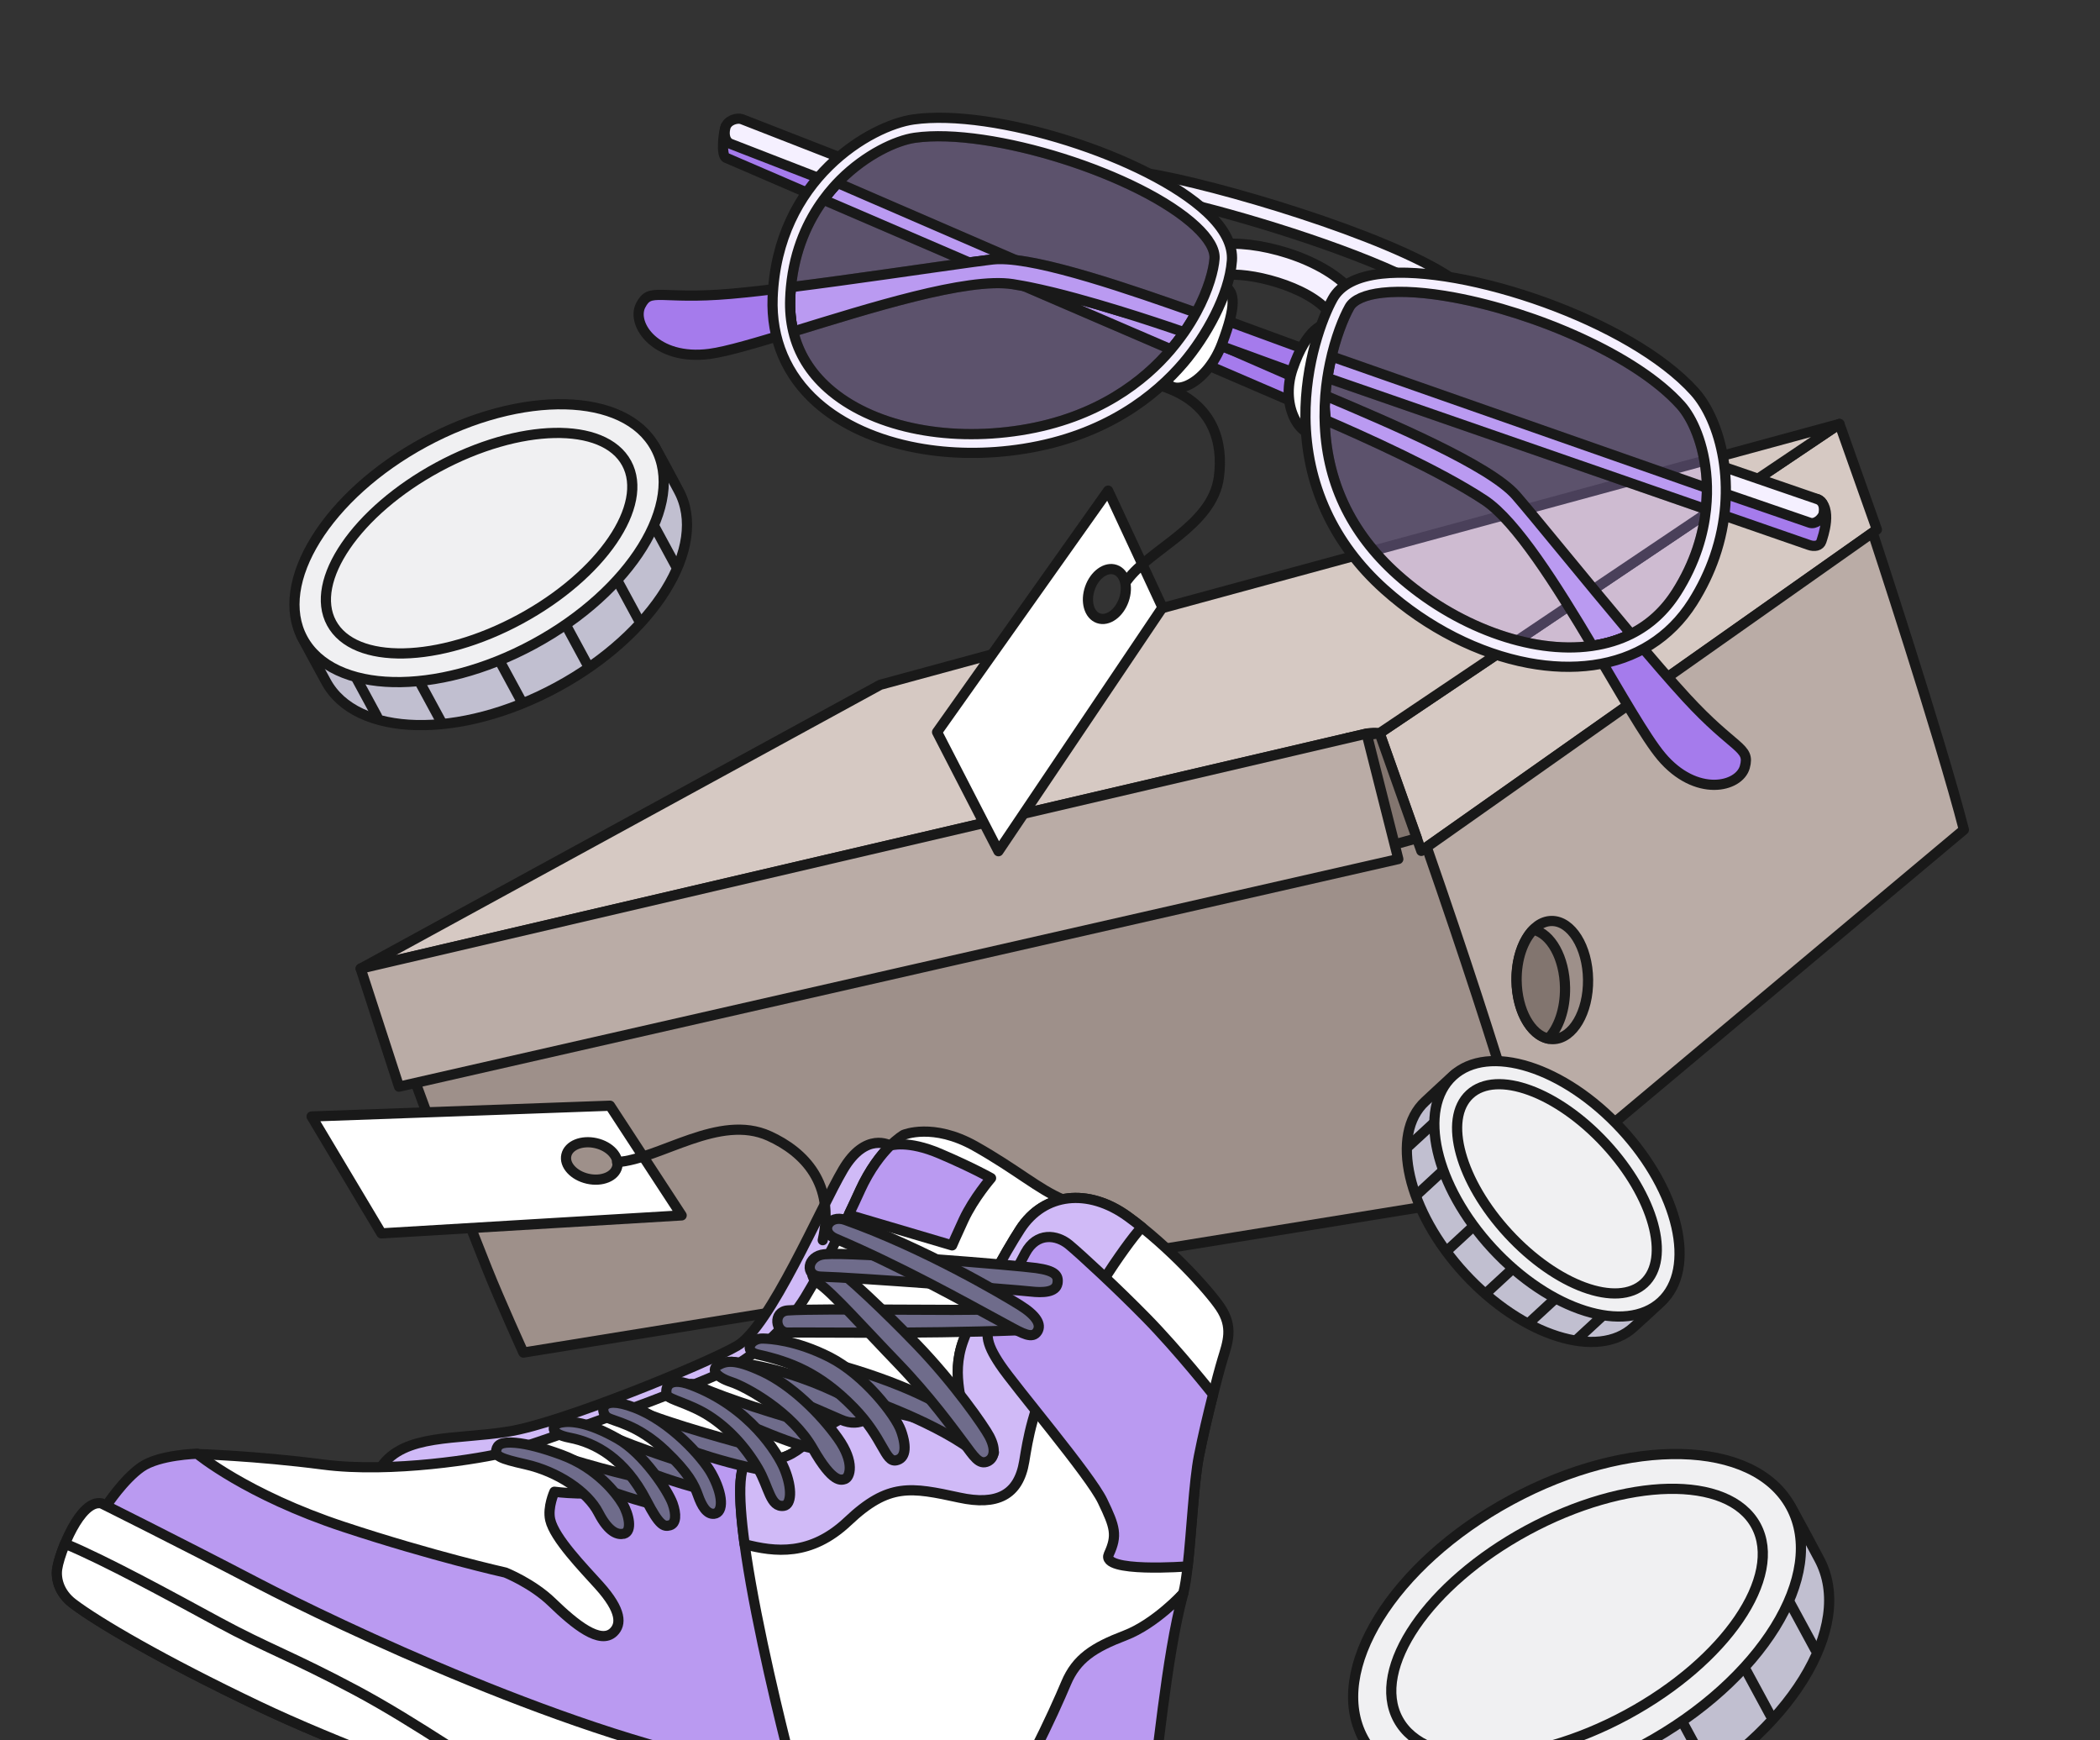 <?xml version="1.0" encoding="UTF-8"?> <svg xmlns="http://www.w3.org/2000/svg" width="618" height="512" viewBox="0 0 618 512" fill="none"><rect x="0" y="0" width="618" height="512" fill="#333333" stroke="none"/><g clip-path="url(#clip0_40001570_11675)"><path d="M409.486 526.786C408.98 525.851 401.09 511.467 400.715 510.484C393.13 490.551 419.794 474.637 452.911 456.708C485.425 439.105 513.279 426.006 526.392 442.32C527.295 443.443 534.638 457.374 535.331 458.654C546.099 478.544 526.657 509.919 491.905 528.733C457.154 547.547 420.254 546.675 409.486 526.786Z" fill="#C1BFD0" stroke="#191919" stroke-width="3" stroke-linecap="round" stroke-linejoin="round"></path><path d="M483.596 513.392C518.347 494.578 537.79 463.203 527.022 443.314C516.254 423.425 479.353 422.553 444.602 441.367C409.851 460.181 390.409 491.556 401.177 511.445C411.945 531.335 448.845 532.206 483.596 513.392Z" fill="#F0F0F2" stroke="#191919" stroke-width="3" stroke-linecap="round" stroke-linejoin="round"></path><path d="M478.778 504.488C507.858 488.745 524.861 463.845 516.755 448.872C508.649 433.9 478.504 434.525 449.424 450.269C420.344 466.012 403.342 490.912 411.448 505.885C419.554 520.857 449.699 520.232 478.778 504.488Z" stroke="#191919" stroke-width="3" stroke-linecap="round" stroke-linejoin="round"></path><path d="M495.581 507.511L502.934 521.094" stroke="#191919" stroke-width="3" stroke-linecap="round" stroke-linejoin="round"></path><path d="M513.604 491.014L520.957 504.597" stroke="#191919" stroke-width="3" stroke-linecap="round" stroke-linejoin="round"></path><path d="M526.818 471.689L534.172 485.271" stroke="#191919" stroke-width="3" stroke-linecap="round" stroke-linejoin="round"></path><path d="M451.914 349.709L154.03 397.962C154.03 397.962 147.144 382.813 143.369 373.366C139.59 363.908 125.233 327.521 119.518 310.634C113.799 293.737 110.978 285.015 110.978 285.015L409.916 216.412L433.032 277.502L451.918 349.719L451.914 349.709Z" fill="#9E908A" stroke="#191919" stroke-width="3" stroke-linecap="round" stroke-linejoin="round"></path><path d="M552.348 155.819L418.273 250.351L405.994 215.72L541.327 124.735L552.348 155.819Z" fill="#D6C9C3" stroke="#191919" stroke-width="3" stroke-linecap="round" stroke-linejoin="round"></path><path d="M419.862 249.233C443.029 315.74 451.914 349.707 451.914 349.707L577.946 244.134C570.926 216.794 551.098 156.7 551.098 156.7L419.862 249.233Z" fill="#BAACA6" stroke="#191919" stroke-width="3" stroke-linecap="round" stroke-linejoin="round"></path><path d="M457.035 305.738C451.218 305.818 446.401 298.1 446.277 288.501C446.154 278.901 450.77 271.054 456.587 270.974C462.405 270.894 467.222 278.612 467.345 288.211C467.469 297.811 462.853 305.658 457.035 305.738Z" fill="#9E908A" stroke="#191919" stroke-width="3" stroke-linecap="round" stroke-linejoin="round"></path><path d="M446.313 288.505C446.234 282.178 448.212 276.645 451.233 273.553C456.384 274.633 460.45 281.827 460.567 290.634C460.645 296.962 458.668 302.495 455.646 305.586C450.496 304.506 446.43 297.312 446.313 288.505Z" fill="#82756F" stroke="#191919" stroke-width="3" stroke-linecap="round" stroke-linejoin="round"></path><path d="M106.142 284.98L259.067 201.473L541.328 124.737L405.995 215.722C405.995 215.722 404.19 215.37 401.567 215.98C398.945 216.591 106.142 284.98 106.142 284.98Z" fill="#D6C9C3" stroke="#191919" stroke-width="3" stroke-linecap="round" stroke-linejoin="round"></path><path d="M416.955 246.636L404.887 250.006L396.531 217.162L405.993 215.72L416.955 246.636Z" fill="#82756F" stroke="#191919" stroke-width="3" stroke-linecap="round" stroke-linejoin="round"></path><path d="M402.168 215.849L411.502 252.752L117.428 319.725L106.138 284.98L402.168 215.849Z" fill="#BAACA6" stroke="#191919" stroke-width="3" stroke-linecap="round" stroke-linejoin="round"></path><path d="M261.982 337.057C261.982 337.057 254.81 332.757 248.128 344.078C241.446 355.399 226.559 390.471 216.885 395.996C207.211 401.521 165.059 418.74 149.631 421.202C134.204 423.664 118.966 421.809 112.186 431.585C105.411 441.348 145.902 438.162 145.902 438.162L224.119 413.651L261.978 337.07L261.982 337.057Z" fill="#D0BAF7" stroke="#191919" stroke-width="3" stroke-linecap="round" stroke-linejoin="round"></path><path d="M57.98 427.816C57.98 427.816 74.981 428.283 95.105 430.904C115.228 433.525 141.865 429.119 149.203 427.219C156.54 425.319 204.244 408.143 213.993 403.088C223.742 398.033 232.445 389.068 236.902 381.767C241.902 373.576 247.947 361.587 253.04 350.407C258.737 337.894 265.939 333.904 265.939 333.904C265.939 333.904 274.547 330.236 286.976 337.234C299.402 344.244 305.523 349.872 312.786 352.915C320.049 355.957 276.738 488.7 276.738 488.7L137.074 483.907L56.755 438.777L57.953 427.808L57.98 427.816Z" fill="white" stroke="#191919" stroke-width="3" stroke-linecap="round" stroke-linejoin="round"></path><path d="M31.429 442.815C31.429 442.815 36.37 435.299 41.59 431.649C46.811 427.999 58.026 427.716 58.026 427.716C58.026 427.716 72.485 439.771 101.124 449.233C127.263 457.883 148.737 462.687 148.737 462.687C148.737 462.687 156.709 465.871 162.457 471.445C169.236 478.007 176.637 483.993 180.557 480.196C182.865 477.962 183.036 473.944 176.314 466.474C171.758 461.405 163.163 452.62 161.919 447.164C161.071 443.459 163.153 438.905 163.153 438.905C163.153 438.905 174.36 440.467 183.398 438.2C192.423 435.928 202.743 427.928 209.163 427.295C215.579 426.676 221.853 429.117 221.853 429.117C221.853 429.117 223.644 437.553 222.489 449.862C221.334 462.172 225.949 479.355 228.632 491.495C231.315 503.634 234.745 514.065 233.637 522.146C232.529 530.226 195.334 526.987 195.334 526.987L85.292 476.37L30.515 445.844L31.437 442.788L31.429 442.815Z" fill="#BA9AF1" stroke="#191919" stroke-width="3" stroke-linecap="round" stroke-linejoin="round"></path><path d="M348.209 468.809C350.272 461.204 350.852 438.343 352.821 428.415C354.79 418.487 358.248 405.01 359.765 399.983C361.281 394.956 363.093 390.436 359.015 384.5C355.472 379.332 343.977 366.699 331.93 357.956C320.227 349.46 307.23 350.909 300.243 361.661C295.953 368.262 287.459 383.482 283.47 394.504C279.48 405.525 284.323 413.092 282.921 418.457C281.52 423.822 262.448 411.054 249.434 416.582C236.421 422.11 235.38 431.452 221.823 429.152C208.27 426.839 233.603 522.194 233.603 522.194L283.139 540.341L295.006 529.416L348.197 468.848L348.209 468.809Z" fill="white" stroke="#191919" stroke-width="3" stroke-linecap="round" stroke-linejoin="round"></path><path d="M336.019 361.08C334.67 359.995 333.309 358.949 331.931 357.956C320.229 349.461 307.232 350.909 300.244 361.662C295.955 368.263 287.461 383.483 283.471 394.504C279.482 405.526 284.325 413.092 282.923 418.457C281.525 423.809 262.45 411.054 249.436 416.582C236.426 422.097 235.382 431.453 221.825 429.153C217.082 428.343 217.107 439.522 219.133 454.364C228.024 456.657 238.537 457.981 249.536 447.587C261.543 436.242 268.073 437.547 282.345 440.64C293.348 443.022 299.755 439.989 301.416 429.983C302.478 423.635 303.779 414.386 310.935 400.249C318.09 386.112 330.982 366.373 335.998 361.103L336.019 361.08Z" fill="#D0BAF7" stroke="#191919" stroke-width="3" stroke-linecap="round" stroke-linejoin="round"></path><path d="M352.826 428.413C353.935 422.772 355.528 416.007 356.984 410.269C356.984 410.269 346.83 397.405 337.302 387.69C328.578 378.808 318.29 369.31 314.656 366.266C311.008 363.217 305.103 362.431 301.752 368.651C298.301 375.058 294.548 382.326 292.657 385.912C289.5 391.874 289.97 394.96 294.328 401.5C298.686 408.039 320.785 433.961 324.467 441.639C328.167 449.307 328.877 451.744 326.303 457.304C323.73 462.864 349.479 460.875 349.51 460.87C350.65 450.764 351.346 435.905 352.826 428.413Z" fill="#BA9AF1" stroke="#191919" stroke-width="3" stroke-linecap="round" stroke-linejoin="round"></path><path d="M253.078 350.318C252.053 352.564 250.987 354.854 249.897 357.124C249.837 357.322 249.815 357.445 249.815 357.445L280.191 366.421C280.191 366.421 281.465 363.443 283.566 358.924C286.539 352.517 291.655 346.627 291.655 346.627C291.655 346.627 286.402 343.628 276.673 339.466C267.037 335.332 262.07 337.039 261.975 337.067C259.418 339.601 256.043 343.794 253.061 350.327L253.078 350.318Z" fill="#BA9AF1" stroke="#191919" stroke-width="3" stroke-linecap="round" stroke-linejoin="round"></path><path d="M231.87 385.56C242.416 384.859 284.362 385.763 290.644 385.205C296.926 384.646 303.18 386.388 303.327 388.872C303.473 391.356 304.078 391.22 299.221 391.415C270.317 392.554 235.776 391.92 231.955 392.081C228.135 392.241 227.314 385.86 231.87 385.56Z" fill="#6F6C8B" stroke="#191919" stroke-width="3" stroke-linecap="round" stroke-linejoin="round"></path><path d="M256.874 415.69C256.874 415.69 239.295 403.387 215.309 400.683L218.905 405.578C218.905 405.578 240.83 414.732 247.323 417.644C253.816 420.555 256.87 415.703 256.87 415.703L256.874 415.69Z" fill="#6F6C8B" stroke="#191919" stroke-width="3" stroke-linecap="round" stroke-linejoin="round"></path><path d="M292.492 427.332C292.492 427.332 287.886 412.75 244.066 400.859L253.752 411.055C253.752 411.055 276.987 418.887 287.841 428.137C291.589 431.332 292.496 427.319 292.496 427.319L292.492 427.332Z" fill="#6F6C8B" stroke="#191919" stroke-width="3" stroke-linecap="round" stroke-linejoin="round"></path><path d="M231.503 416.915C231.503 416.915 214.192 411.823 205.868 407.984C197.558 404.149 210.937 415.186 210.937 415.186C210.937 415.186 231.106 424.604 239.156 426.138C247.207 427.671 231.49 416.911 231.49 416.911L231.503 416.915Z" fill="#6F6C8B" stroke="#191919" stroke-width="3" stroke-linecap="round" stroke-linejoin="round"></path><path d="M219.631 425.039C219.631 425.039 196.395 418.838 188.073 415.043C179.751 411.247 195.965 424.048 195.965 424.048C195.965 424.048 209.341 429.873 226.299 432.925C234.361 434.375 219.617 425.035 219.617 425.035L219.631 425.039Z" fill="#6F6C8B" stroke="#191919" stroke-width="3" stroke-linecap="round" stroke-linejoin="round"></path><path d="M201.364 430.383C201.364 430.383 181.967 424.445 174.122 419.74L181.016 428.604C181.016 428.604 189.763 433.913 207.16 438.338C215.093 440.356 201.364 430.383 201.364 430.383Z" fill="#6F6C8B" stroke="#191919" stroke-width="3" stroke-linecap="round" stroke-linejoin="round"></path><path d="M188.249 434.811C188.249 434.811 167.885 430.256 158.128 425.754L166.825 433.097C166.825 433.097 175.573 438.406 192.969 442.831C200.903 444.849 188.266 434.802 188.266 434.802L188.249 434.811Z" fill="#6F6C8B" stroke="#191919" stroke-width="3" stroke-linecap="round" stroke-linejoin="round"></path><path d="M210.15 445.39C213.017 445.086 212.874 439.717 209.319 433.39C206.807 428.923 197.398 418.19 186.652 414.14C175.911 410.077 176.775 415.837 178.745 417.066C180.716 418.296 187.53 418.994 195.818 426.878C202.643 433.383 204.303 436.842 205.448 440.089C206.487 443.015 207.969 445.627 210.15 445.39Z" fill="#6F6C8B" stroke="#191919" stroke-width="3" stroke-linecap="round" stroke-linejoin="round"></path><path d="M197.114 448.79C199.02 448.268 199.062 445.495 197.938 442.37C196.561 438.548 189.33 427.591 181.764 423.303C172.978 418.314 167.818 418.027 165.132 418.545C162.447 419.063 161.235 421.786 167.657 423.016C175.228 424.463 183.879 429.18 190.226 441.487C194.017 448.851 195.351 449.268 197.114 448.79Z" fill="#6F6C8B" stroke="#191919" stroke-width="3" stroke-linecap="round" stroke-linejoin="round"></path><path d="M183.59 451.261C186.149 450.59 185.119 445.617 183.246 442.483C181.37 439.362 175.662 431.881 165.282 428.057C159.716 426.003 155.213 424.832 151.71 424.511C147.458 424.138 146.374 425.095 146.062 426.56C145.675 428.421 147.079 429.133 154.67 430.846C164.157 432.986 172.92 438.863 176.127 445.098C179.184 451.014 181.917 451.68 183.598 451.235L183.59 451.261Z" fill="#6F6C8B" stroke="#191919" stroke-width="3" stroke-linecap="round" stroke-linejoin="round"></path><path d="M290.759 429.914C292.291 429.149 293.407 426.888 291.149 422.584C289.606 419.651 280.747 406.903 269.779 395.541C261.325 386.77 248.376 374.261 244.078 371.882C239.767 369.499 236.835 374.907 240.874 377.569C244.909 380.244 254.63 391.187 264.126 401.009C273.618 410.844 280.579 420.492 283.552 424.435C286.516 428.36 288.102 431.249 290.773 429.918L290.759 429.914Z" fill="#6F6C8B" stroke="#191919" stroke-width="3" stroke-linecap="round" stroke-linejoin="round"></path><path d="M311.21 377.598C311.571 375.253 310.524 373.883 304.924 373.089C299.325 372.295 251.16 368.287 242.669 369.031C237.443 369.489 236.686 375.496 241.521 375.613C251.92 375.877 298.312 379.437 303.318 379.995C306.7 380.38 310.778 380.325 311.197 377.594L311.21 377.598Z" fill="#6F6C8B" stroke="#191919" stroke-width="3" stroke-linecap="round" stroke-linejoin="round"></path><path d="M305.296 391.733C306.528 389.708 305.081 387.078 300.053 383.959C295.024 380.84 272.059 367.229 248.759 358.944C243.929 357.228 241.05 362.363 245.877 364.426C264.576 372.391 282.377 382.278 296.534 389.97C300.955 392.372 303.867 394.073 305.3 391.719L305.296 391.733Z" fill="#6F6C8B" stroke="#191919" stroke-width="3" stroke-linecap="round" stroke-linejoin="round"></path><path d="M248.689 435.121C250.029 434.702 251.741 430.369 246.58 423.14C241.418 415.91 232.883 407.504 224.443 403.572C216.003 399.641 213.585 400.47 211.395 401.643C209.206 402.815 210.525 405.104 215.13 406.608C219.734 408.113 233.172 415.602 239.17 426.144C245.171 436.672 247.597 435.484 248.698 435.138L248.689 435.121Z" fill="#6F6C8B" stroke="#191919" stroke-width="3" stroke-linecap="round" stroke-linejoin="round"></path><path d="M222.96 398.521C232.455 400.634 241.171 403.841 251.193 414.125C260.077 423.242 260.403 430.355 263.749 429.661C266.355 429.12 266.997 426.08 265.157 420.921C263.56 416.441 254.406 404.528 244.142 399.311C234.177 394.255 226.498 393.887 224.535 393.829C220.842 393.71 218.735 397.578 222.947 398.517L222.96 398.521Z" fill="#6F6C8B" stroke="#191919" stroke-width="3" stroke-linecap="round" stroke-linejoin="round"></path><path d="M230.674 443.047C232.849 442.736 233.274 438.116 230.87 432.238C228.975 427.596 220.568 413.975 203.44 407.509C195.757 404.614 195.763 409.191 196.283 410.488C196.802 411.785 202.933 412.927 208.611 416.574C214.205 420.167 219.264 425.533 223.078 432.053C226.331 437.609 226.655 443.625 230.674 443.047Z" fill="#6F6C8B" stroke="#191919" stroke-width="3" stroke-linecap="round" stroke-linejoin="round"></path><path d="M295.019 529.375C318.837 532.591 333.274 535.041 335.214 535.366C335.713 534.622 337.775 531.332 338.988 526.546C340.364 521.072 343.089 487.557 348.227 468.799C348.227 468.799 340.08 477.743 331.09 481.194C321.908 484.703 316.798 487.939 313.733 495.227C310.458 503.015 298.806 529.088 294.048 528.952C293.676 528.941 293.534 529.028 293.534 529.172C294.035 529.237 294.522 529.297 295.036 529.366L295.019 529.375Z" fill="#BA9AF1" stroke="#191919" stroke-width="3" stroke-linecap="round" stroke-linejoin="round"></path><path d="M29.892 442.352C29.892 442.352 51.3 452.981 75.804 465.757C98.845 477.774 170.742 512.063 220.966 520.214C256.048 525.905 265.971 525.448 295.022 529.377C320.659 532.839 335.463 535.414 335.463 535.414C335.463 535.414 336.588 537.196 335.051 542.29L327.001 568.974C327.001 568.974 325.264 575.45 320.571 574.814C315.878 574.177 294.053 571.591 269.478 564.178C249.791 558.239 242.636 560.974 220.075 554.167C204.031 549.328 121.175 523.437 76.157 502.005C47.935 488.57 28.723 477.275 21.48 471.77C17.398 468.676 16.418 464.498 16.832 461.592C17.529 456.837 23.58 440.996 29.909 442.342L29.892 442.352Z" fill="white" stroke="#191919" stroke-width="3" stroke-linecap="round" stroke-linejoin="round"></path><path d="M326.995 568.988L327.251 568.141C311.775 568.654 268.578 556.662 258.121 553.955C247.663 551.248 243.728 553.467 224.575 548.584C205.423 543.701 156.923 527.872 149.275 524.237C141.614 520.598 123.122 507.153 104.581 497.273C86.044 487.38 78.467 484.95 64.319 477.275C50.247 469.638 31.173 459.179 19.122 454.187C17.883 457.191 17.042 460.026 16.822 461.619C16.395 464.521 17.388 468.703 21.47 471.797C28.712 477.301 47.925 488.596 76.147 502.032C121.165 523.464 204.021 549.355 220.064 554.194C242.612 560.996 249.781 558.266 269.468 564.205C294.056 571.622 315.868 574.204 320.561 574.841C325.254 575.477 326.991 569.001 326.991 569.001L326.995 568.988Z" fill="white" stroke="#191919" stroke-width="3" stroke-linecap="round" stroke-linejoin="round"></path><path d="M179.517 325.328L200.6 357.6L112.24 362.892L91.694 328.493L179.517 325.328ZM166.662 339.894C166.006 342.785 168.832 345.886 172.969 346.817C177.106 347.747 180.987 346.153 181.643 343.262C182.292 340.366 179.473 337.27 175.336 336.34C171.199 335.409 167.312 336.998 166.662 339.894Z" fill="white" stroke="#191919" stroke-width="3" stroke-linecap="round" stroke-linejoin="round"></path><path d="M242.121 364.894C245.796 348.278 236.694 338.94 226.348 334.236C211.626 327.54 194.291 341.045 181.594 341.929" stroke="#191919" stroke-width="3" stroke-linecap="round" stroke-linejoin="round"></path><path opacity="0.3" d="M502.32 145.336L391.397 106.867C392.971 99.328 395.406 93.44 397.122 90.367C398.334 88.198 401.774 86.689 406.816 86.133C412.562 85.493 419.938 86.041 428.028 87.551C451.684 91.963 481.448 104.532 494.624 119.224C497.86 122.826 501.55 130.457 502.224 141.058C502.302 142.375 502.346 143.808 502.317 145.342L502.32 145.336Z" fill="#BA9AF1" stroke="#191919" stroke-width="3" stroke-linecap="round" stroke-linejoin="round"></path><path opacity="0.3" d="M493.351 174.302C489.895 179.742 485.423 183.828 479.976 186.544C466.4 170.407 451.295 151.701 446.128 145.779C438.359 136.882 409.194 124.531 390.029 116.407C390.164 114.61 390.371 112.867 390.624 111.186L502.048 149.831C501.304 156.904 498.994 165.43 493.357 174.305L493.351 174.302Z" fill="#BA9AF1" stroke="#191919" stroke-width="3" stroke-linecap="round" stroke-linejoin="round"></path><path opacity="0.3" d="M468.634 190.022C468.507 190.045 468.365 190.063 468.231 190.083C450.558 192.516 428.171 184.275 411.202 169.084C397.403 156.723 390.209 141.384 389.829 123.492C400.882 128.247 423.934 138.589 436.906 147.195C446.206 153.374 458.125 172.351 468.641 190.025L468.634 190.022Z" fill="#BA9AF1" stroke="#191919" stroke-width="3" stroke-linecap="round" stroke-linejoin="round"></path><path opacity="0.3" d="M344.591 102.794C344.539 102.859 344.475 102.934 344.422 102.998C336.936 111.778 323.212 123.006 300.325 126.595C277.936 130.111 256.237 125.38 243.684 114.236C238.401 109.54 234.97 103.95 233.448 97.537C255.647 90.737 284.634 81.504 298.029 83.584C299.09 83.746 300.184 83.943 301.325 84.155L301.338 84.16L344.593 102.788L344.591 102.794Z" fill="#BA9AF1" stroke="#191919" stroke-width="3" stroke-linecap="round" stroke-linejoin="round"></path><path opacity="0.3" d="M285.206 77.229C272.832 78.926 250.794 82.212 232.765 84.483C233.827 73.277 237.894 64.835 242.332 58.772L285.206 77.229Z" fill="#BA9AF1" stroke="#191919" stroke-width="3" stroke-linecap="round" stroke-linejoin="round"></path><path opacity="0.3" d="M351.998 92C333.277 85.389 306.24 75.951 293.839 76.229L245.141 55.264C245.884 54.408 246.633 53.62 247.361 52.893C254.844 45.447 263.718 41.322 269.207 40.54C291.438 37.388 335.513 51.309 351.951 66.666C355.717 70.192 357.608 73.457 357.41 76.117C357.176 79.26 355.727 85.141 351.998 92Z" fill="#BA9AF1" stroke="#191919" stroke-width="3" stroke-linecap="round" stroke-linejoin="round"></path><path d="M391.318 92.18C385.157 84.088 366.928 79.794 360.224 81.027L358.581 72.052C368.555 70.226 390.227 75.674 398.589 86.661L391.322 92.189L391.318 92.18Z" fill="#F5F0FF" stroke="#191919" stroke-width="3" stroke-linecap="round" stroke-linejoin="round"></path><path d="M414.779 82.064C396.097 72.843 364.355 63.15 345.406 58.919C342.073 58.177 335.996 50.766 337.705 51.028C357.236 54.069 408.417 69.162 427.109 81.859C428.544 82.835 418.202 83.745 414.775 82.055L414.779 82.064Z" fill="#F5F0FF" stroke="#191919" stroke-width="3" stroke-linecap="round" stroke-linejoin="round"></path><path d="M479.975 186.543C476.572 188.244 472.791 189.4 468.637 190.013C458.128 172.341 446.202 153.363 436.902 147.184C423.939 138.573 400.878 128.235 389.825 123.481C389.807 123.19 389.805 122.896 389.803 122.603C389.783 120.481 389.865 118.41 390.022 116.403C409.186 124.527 438.356 136.888 446.121 145.775C451.293 151.706 466.393 170.403 479.969 186.541L479.975 186.543Z" fill="#BA9AF1" stroke="#191919" stroke-width="3" stroke-linecap="round" stroke-linejoin="round"></path><path d="M488.883 222.515C484.345 217.129 476.934 203.986 468.641 190.023C472.795 189.41 476.576 188.255 479.979 186.553C486.011 193.731 491.744 200.391 496.168 205.205C510.553 220.854 515.125 219.668 513.477 225.666C511.826 231.649 499.156 234.727 488.88 222.522L488.883 222.515Z" fill="#A57BEC" stroke="#191919" stroke-width="3" stroke-linecap="round" stroke-linejoin="round"></path><path d="M298.853 76.518C298.69 76.513 293.516 76.228 293.361 76.242C293.24 76.244 292.429 76.29 292.176 76.328C292.075 76.338 290.475 76.534 290.419 76.544C290.28 76.556 285.585 77.174 285.215 77.224L242.342 58.767C243.269 57.495 245.528 54.883 246.472 53.819L298.869 76.516L298.853 76.518Z" fill="#BA9AF1" stroke="#191919" stroke-width="3" stroke-linecap="round" stroke-linejoin="round"></path><path d="M246.456 53.821C245.513 54.885 243.253 57.496 242.326 58.769L213.676 46.426C212.079 45.738 212.975 38.508 213.557 37.213C214.144 35.926 246.456 53.821 246.456 53.821Z" fill="#A57BEC" stroke="#191919" stroke-width="3" stroke-linecap="round" stroke-linejoin="round"></path><path d="M349.633 96C349.282 96.507 347.749 98.759 347.367 99.27C346.513 100.44 345.59 101.616 344.591 102.796L301.336 84.168C301.668 84.224 302.851 84.467 303.106 84.511C305.13 84.921 307.249 85.402 309.421 85.924C309.691 85.988 311.611 86.459 311.885 86.533C312.293 86.631 315.466 87.466 316.665 87.789C320.843 88.924 325.068 90.159 329.116 91.406C336.693 93.734 344.828 94.322 349.642 95.996L349.633 96Z" fill="#BA9AF1" stroke="#191919" stroke-width="3" stroke-linecap="round" stroke-linejoin="round"></path><path d="M387.48 118.835C386.914 120.083 385.238 120.583 383.694 120.004C383.64 119.985 383.706 119.626 383.653 119.607L344.591 102.795C345.59 101.616 348.364 98.374 349.215 97.21L386.419 113.438C388.016 114.126 388.076 117.544 387.478 118.841L387.48 118.835Z" fill="#A57BEC" stroke="#191919" stroke-width="3" stroke-linecap="round" stroke-linejoin="round"></path><path d="M351.998 91.999C350.999 93.861 349.827 95.79 348.464 97.749C343.65 96.075 336.689 93.746 329.105 91.416C325.057 90.169 320.832 88.935 316.655 87.8C315.464 87.472 314.276 87.16 313.101 86.853C312.686 86.753 312.283 86.641 311.875 86.543C311.6 86.469 311.315 86.407 311.047 86.335C310.773 86.262 310.501 86.204 310.227 86.13C309.95 86.063 309.68 85.999 309.404 85.931C307.232 85.41 305.112 84.929 303.088 84.519C302.836 84.468 302.584 84.417 302.339 84.368C302.004 84.296 301.658 84.235 301.325 84.178L301.312 84.173C300.171 83.961 299.071 83.762 298.016 83.603C284.628 81.524 255.634 90.755 233.435 97.555C232.704 94.509 232.404 91.284 232.533 87.88C232.581 86.719 232.646 85.595 232.755 84.493C250.783 82.222 272.822 78.936 285.195 77.238C285.565 77.188 285.936 77.138 286.29 77.09C286.353 77.082 286.416 77.074 286.487 77.062C286.761 77.03 287.028 76.996 287.282 76.958C288.273 76.826 289.184 76.71 290.003 76.6C290.142 76.589 290.27 76.566 290.402 76.552C290.458 76.542 290.512 76.538 290.575 76.531C290.779 76.505 290.967 76.481 291.156 76.457C291.272 76.445 291.4 76.422 291.508 76.415C291.618 76.401 291.737 76.383 291.838 76.374C291.948 76.359 292.058 76.346 292.158 76.336C292.425 76.302 292.694 76.284 292.97 76.268C293.093 76.259 293.223 76.252 293.344 76.249C293.505 76.238 293.667 76.228 293.83 76.232C306.224 75.952 333.268 85.392 351.989 92.003L351.998 91.999Z" fill="#BA9AF1" stroke="#191919" stroke-width="3" stroke-linecap="round" stroke-linejoin="round"></path><path d="M232.538 87.867C232.408 91.271 232.715 94.499 233.439 97.542C222.906 100.77 213.9 103.453 208.812 104.121C192.981 106.202 185.708 95.38 188.533 89.854C191.368 84.324 193.938 88.285 215.118 86.437C219.988 86.008 226.103 85.318 232.757 84.487C232.647 85.588 232.576 86.711 232.535 87.874L232.538 87.867Z" fill="#A57BEC" stroke="#191919" stroke-width="3" stroke-linecap="round" stroke-linejoin="round"></path><path d="M502.041 149.828L390.617 111.184C390.846 109.697 391.564 106.244 391.854 104.861L502.321 143.582C502.289 144.996 502.202 148.257 502.041 149.828Z" fill="#BA9AF1" stroke="#191919" stroke-width="3" stroke-linecap="round" stroke-linejoin="round"></path><path d="M218.285 35.047L247.004 46.252L241.62 52.658L215.106 42.369C213.521 41.821 212.899 39.788 213.461 37.57C214.022 35.352 216.891 34.573 218.282 35.054L218.285 35.047Z" fill="#F5F0FF" stroke="#191919" stroke-width="3" stroke-linecap="round" stroke-linejoin="round"></path><path d="M391.681 105.587C391.391 106.97 389.797 111.338 389.567 112.825L355.888 100.555C355.834 100.536 353.217 97.309 353.638 96.002C354.076 94.648 355.763 92.45 357.404 93.01L391.681 105.587Z" fill="#A57BEC" stroke="#191919" stroke-width="3" stroke-linecap="round" stroke-linejoin="round"></path><path d="M536.004 159.259C535.569 160.606 534.017 160.924 532.38 160.35L502.04 149.829C502.204 148.251 503.348 143.006 503.379 141.592L534.913 146.877C539.507 149.389 536.438 157.896 536.006 159.252L536.004 159.259Z" fill="#A57BEC" stroke="#191919" stroke-width="3" stroke-linecap="round" stroke-linejoin="round"></path><path d="M532.607 153.807L504.247 144.056L506.557 137.134L534.917 146.886C536.502 147.434 537.237 149.23 536.471 151.923L536.694 151.139C536.145 152.724 534.192 154.356 532.607 153.807Z" fill="#F5F0FF" stroke="#191919" stroke-width="3" stroke-linecap="round" stroke-linejoin="round"></path><path d="M343.046 111.853C345.423 117.261 355.335 112.533 359.634 101.12C363.936 89.7 363.336 86.07 360.548 84.245C357.763 82.413 353.838 95.323 349.272 100.553C344.705 105.783 341.581 108.549 343.037 111.857L343.046 111.853Z" fill="white" stroke="#191919" stroke-width="3" stroke-linecap="round" stroke-linejoin="round"></path><path d="M388.598 127.425C383.275 130.065 376.464 119.982 380.432 108.445C384.4 96.908 389.312 94.604 392.655 94.974C395.998 95.344 390.277 102.111 389.438 111.401C388.809 118.32 391.859 125.809 388.605 127.427L388.598 127.425Z" fill="white" stroke="#191919" stroke-width="3" stroke-linecap="round" stroke-linejoin="round"></path><path d="M498.714 115.268C479.798 94.191 430.767 77.826 406.573 80.522C399.32 81.33 394.491 83.806 392.212 87.881C389.162 93.343 384.032 106.865 384.177 122.859C384.362 142.481 392.396 159.96 407.411 173.408C420.1 184.765 435.239 192.347 449.826 195.071C456.36 196.29 462.779 196.531 468.816 195.702C481.398 193.965 491.515 187.585 498.083 177.252C500.924 172.774 503.064 168.238 504.608 163.755C511.692 143.172 506.225 123.639 498.714 115.268ZM493.35 174.302C489.895 179.742 485.423 183.828 479.975 186.544C476.572 188.246 472.791 189.402 468.637 190.015C468.509 190.037 468.368 190.055 468.233 190.075C450.561 192.509 428.174 184.267 411.205 169.077C397.406 156.715 390.211 141.376 389.831 123.485C389.814 123.193 389.812 122.9 389.81 122.607C389.789 120.485 389.871 118.414 390.028 116.407C390.164 114.61 390.371 112.868 390.624 111.186C390.853 109.7 391.116 108.247 391.406 106.864C392.98 99.324 395.415 93.437 397.132 90.364C398.343 88.194 401.784 86.686 406.825 86.13C412.571 85.49 419.948 86.038 428.037 87.547C451.693 91.96 481.457 104.529 494.633 119.221C497.869 122.823 501.559 130.454 502.233 141.054C502.311 142.372 502.355 143.804 502.326 145.339C502.295 146.753 502.209 148.26 502.047 149.831C501.304 156.904 498.993 165.43 493.357 174.305L493.35 174.302Z" fill="#F5F0FF" stroke="#191919" stroke-width="3" stroke-linecap="round" stroke-linejoin="round"></path><path d="M362.53 76.765C362.874 72.131 360.403 67.312 355.196 62.442C337.689 46.072 292.464 31.793 268.774 35.146C256.355 36.909 228.692 52.562 227.373 87.6C226.914 99.783 231.431 110.441 240.421 118.423C247.879 125.044 258.181 129.609 269.875 131.791C279.634 133.609 290.351 133.768 301.182 132.062C325.55 128.228 340.25 116.188 348.286 106.76C354.83 99.082 361.776 86.819 362.526 76.756L362.53 76.765ZM351.998 91.999C350.999 93.861 349.827 95.79 348.464 97.749C348.113 98.256 347.747 98.765 347.368 99.269C346.514 100.439 345.591 101.615 344.592 102.795C344.539 102.859 344.475 102.934 344.423 102.998C336.937 111.779 323.213 123.006 300.326 126.595C277.936 130.111 256.237 125.38 243.684 114.236C238.401 109.541 234.97 103.951 233.449 97.538C232.718 94.492 232.417 91.266 232.547 87.862C232.594 86.702 232.659 85.577 232.768 84.475C233.83 73.269 237.897 64.827 242.336 58.764C243.262 57.492 244.205 56.323 245.149 55.259C245.892 54.402 246.641 53.615 247.369 52.888C254.852 45.441 263.727 41.317 269.215 40.535C291.446 37.383 335.522 51.304 351.96 66.661C355.725 70.186 357.617 73.452 357.418 76.112C357.185 79.255 355.735 85.136 352.007 91.995L351.998 91.999Z" fill="#F5F0FF" stroke="#191919" stroke-width="3" stroke-linecap="round" stroke-linejoin="round"></path><path d="M342.104 178.737L326.104 144.358L275.769 215.411L293.824 250.447L342.104 178.737ZM323.257 181.905C320.502 180.95 319.38 176.979 320.753 173.04C322.125 169.101 325.474 166.687 328.229 167.642C330.986 168.604 332.106 172.567 330.734 176.507C329.361 180.446 326.014 182.867 323.257 181.905Z" fill="white" stroke="#191919" stroke-width="3" stroke-linecap="round" stroke-linejoin="round"></path><path d="M342.868 113.904C357.226 118.964 360.017 130.291 358.702 140.373C356.83 154.719 338.381 161.504 331.709 170.731" stroke="#191919" stroke-width="3" stroke-linecap="round" stroke-linejoin="round"></path><path d="M95.95 200.562C95.532 199.791 89.026 187.929 88.717 187.118C82.461 170.68 104.451 157.555 131.763 142.769C158.576 128.252 181.547 117.45 192.362 130.904C193.106 131.83 199.161 143.318 199.733 144.375C208.613 160.777 192.58 186.652 163.921 202.168C135.262 217.684 104.83 216.965 95.95 200.562Z" fill="#C1BFD0" stroke="#191919" stroke-width="3" stroke-linecap="round" stroke-linejoin="round"></path><path d="M157.068 189.516C185.727 174.001 201.761 148.126 192.881 131.723C184.001 115.321 153.569 114.602 124.91 130.118C96.251 145.634 80.218 171.508 89.098 187.911C97.978 204.313 128.409 205.032 157.068 189.516Z" fill="#F0F0F2" stroke="#191919" stroke-width="3" stroke-linecap="round" stroke-linejoin="round"></path><path d="M153.095 182.173C177.077 169.19 191.098 148.655 184.414 136.307C177.729 123.96 152.868 124.475 128.887 137.459C104.905 150.442 90.883 170.977 97.568 183.325C104.253 195.673 129.113 195.157 153.095 182.173Z" stroke="#191919" stroke-width="3" stroke-linecap="round" stroke-linejoin="round"></path><path d="M104.907 199.612L110.972 210.813" stroke="#191919" stroke-width="3" stroke-linecap="round" stroke-linejoin="round"></path><path d="M123.873 201.354L129.937 212.555" stroke="#191919" stroke-width="3" stroke-linecap="round" stroke-linejoin="round"></path><path d="M147.667 195.645L153.732 206.847" stroke="#191919" stroke-width="3" stroke-linecap="round" stroke-linejoin="round"></path><path d="M166.952 184.666L173.016 195.868" stroke="#191919" stroke-width="3" stroke-linecap="round" stroke-linejoin="round"></path><path d="M181.815 171.061L187.88 182.263" stroke="#191919" stroke-width="3" stroke-linecap="round" stroke-linejoin="round"></path><path d="M192.713 155.124L198.777 166.326" stroke="#191919" stroke-width="3" stroke-linecap="round" stroke-linejoin="round"></path><path d="M419.43 324.039C419.923 323.583 427.501 316.511 428.045 316.129C439.067 308.378 452.966 322.225 469.104 339.708C484.949 356.872 497.309 371.886 489.364 382.457C488.817 383.185 481.432 389.851 480.756 390.475C470.256 400.168 448.015 393.152 431.081 374.807C414.146 356.461 408.93 333.732 419.43 324.039Z" fill="#C1BFD0" stroke="#191919" stroke-width="3" stroke-linecap="round" stroke-linejoin="round"></path><path d="M439.179 367.329C456.114 385.675 478.354 392.69 488.854 382.998C499.354 373.305 494.137 350.576 477.203 332.23C460.268 313.884 438.028 306.869 427.528 316.562C417.028 326.254 422.245 348.983 439.179 367.329Z" fill="#F0F0F2" stroke="#191919" stroke-width="3" stroke-linecap="round" stroke-linejoin="round"></path><path d="M443.88 362.991C458.051 378.343 475.946 384.873 483.85 377.577C491.755 370.281 486.674 351.921 472.504 336.569C458.333 321.218 440.437 314.687 432.533 321.983C424.629 329.28 429.709 347.639 443.88 362.991Z" stroke="#191919" stroke-width="3" stroke-linecap="round" stroke-linejoin="round"></path><path d="M421.828 330.51L414.658 337.129" stroke="#191919" stroke-width="3" stroke-linecap="round" stroke-linejoin="round"></path><path d="M424.118 344.92L416.948 351.539" stroke="#191919" stroke-width="3" stroke-linecap="round" stroke-linejoin="round"></path><path d="M432.852 361.507L425.682 368.126" stroke="#191919" stroke-width="3" stroke-linecap="round" stroke-linejoin="round"></path><path d="M444.647 373.75L437.477 380.369" stroke="#191919" stroke-width="3" stroke-linecap="round" stroke-linejoin="round"></path><path d="M457.557 382.215L450.386 388.834" stroke="#191919" stroke-width="3" stroke-linecap="round" stroke-linejoin="round"></path><path d="M471.448 387.294L464.278 393.913" stroke="#191919" stroke-width="3" stroke-linecap="round" stroke-linejoin="round"></path></g><defs><clipPath id="clip0_40001570_11675"><path d="M0 0H618V496C618 504.837 610.837 512 602 512H0V0Z" fill="white"></path></clipPath></defs></svg> 